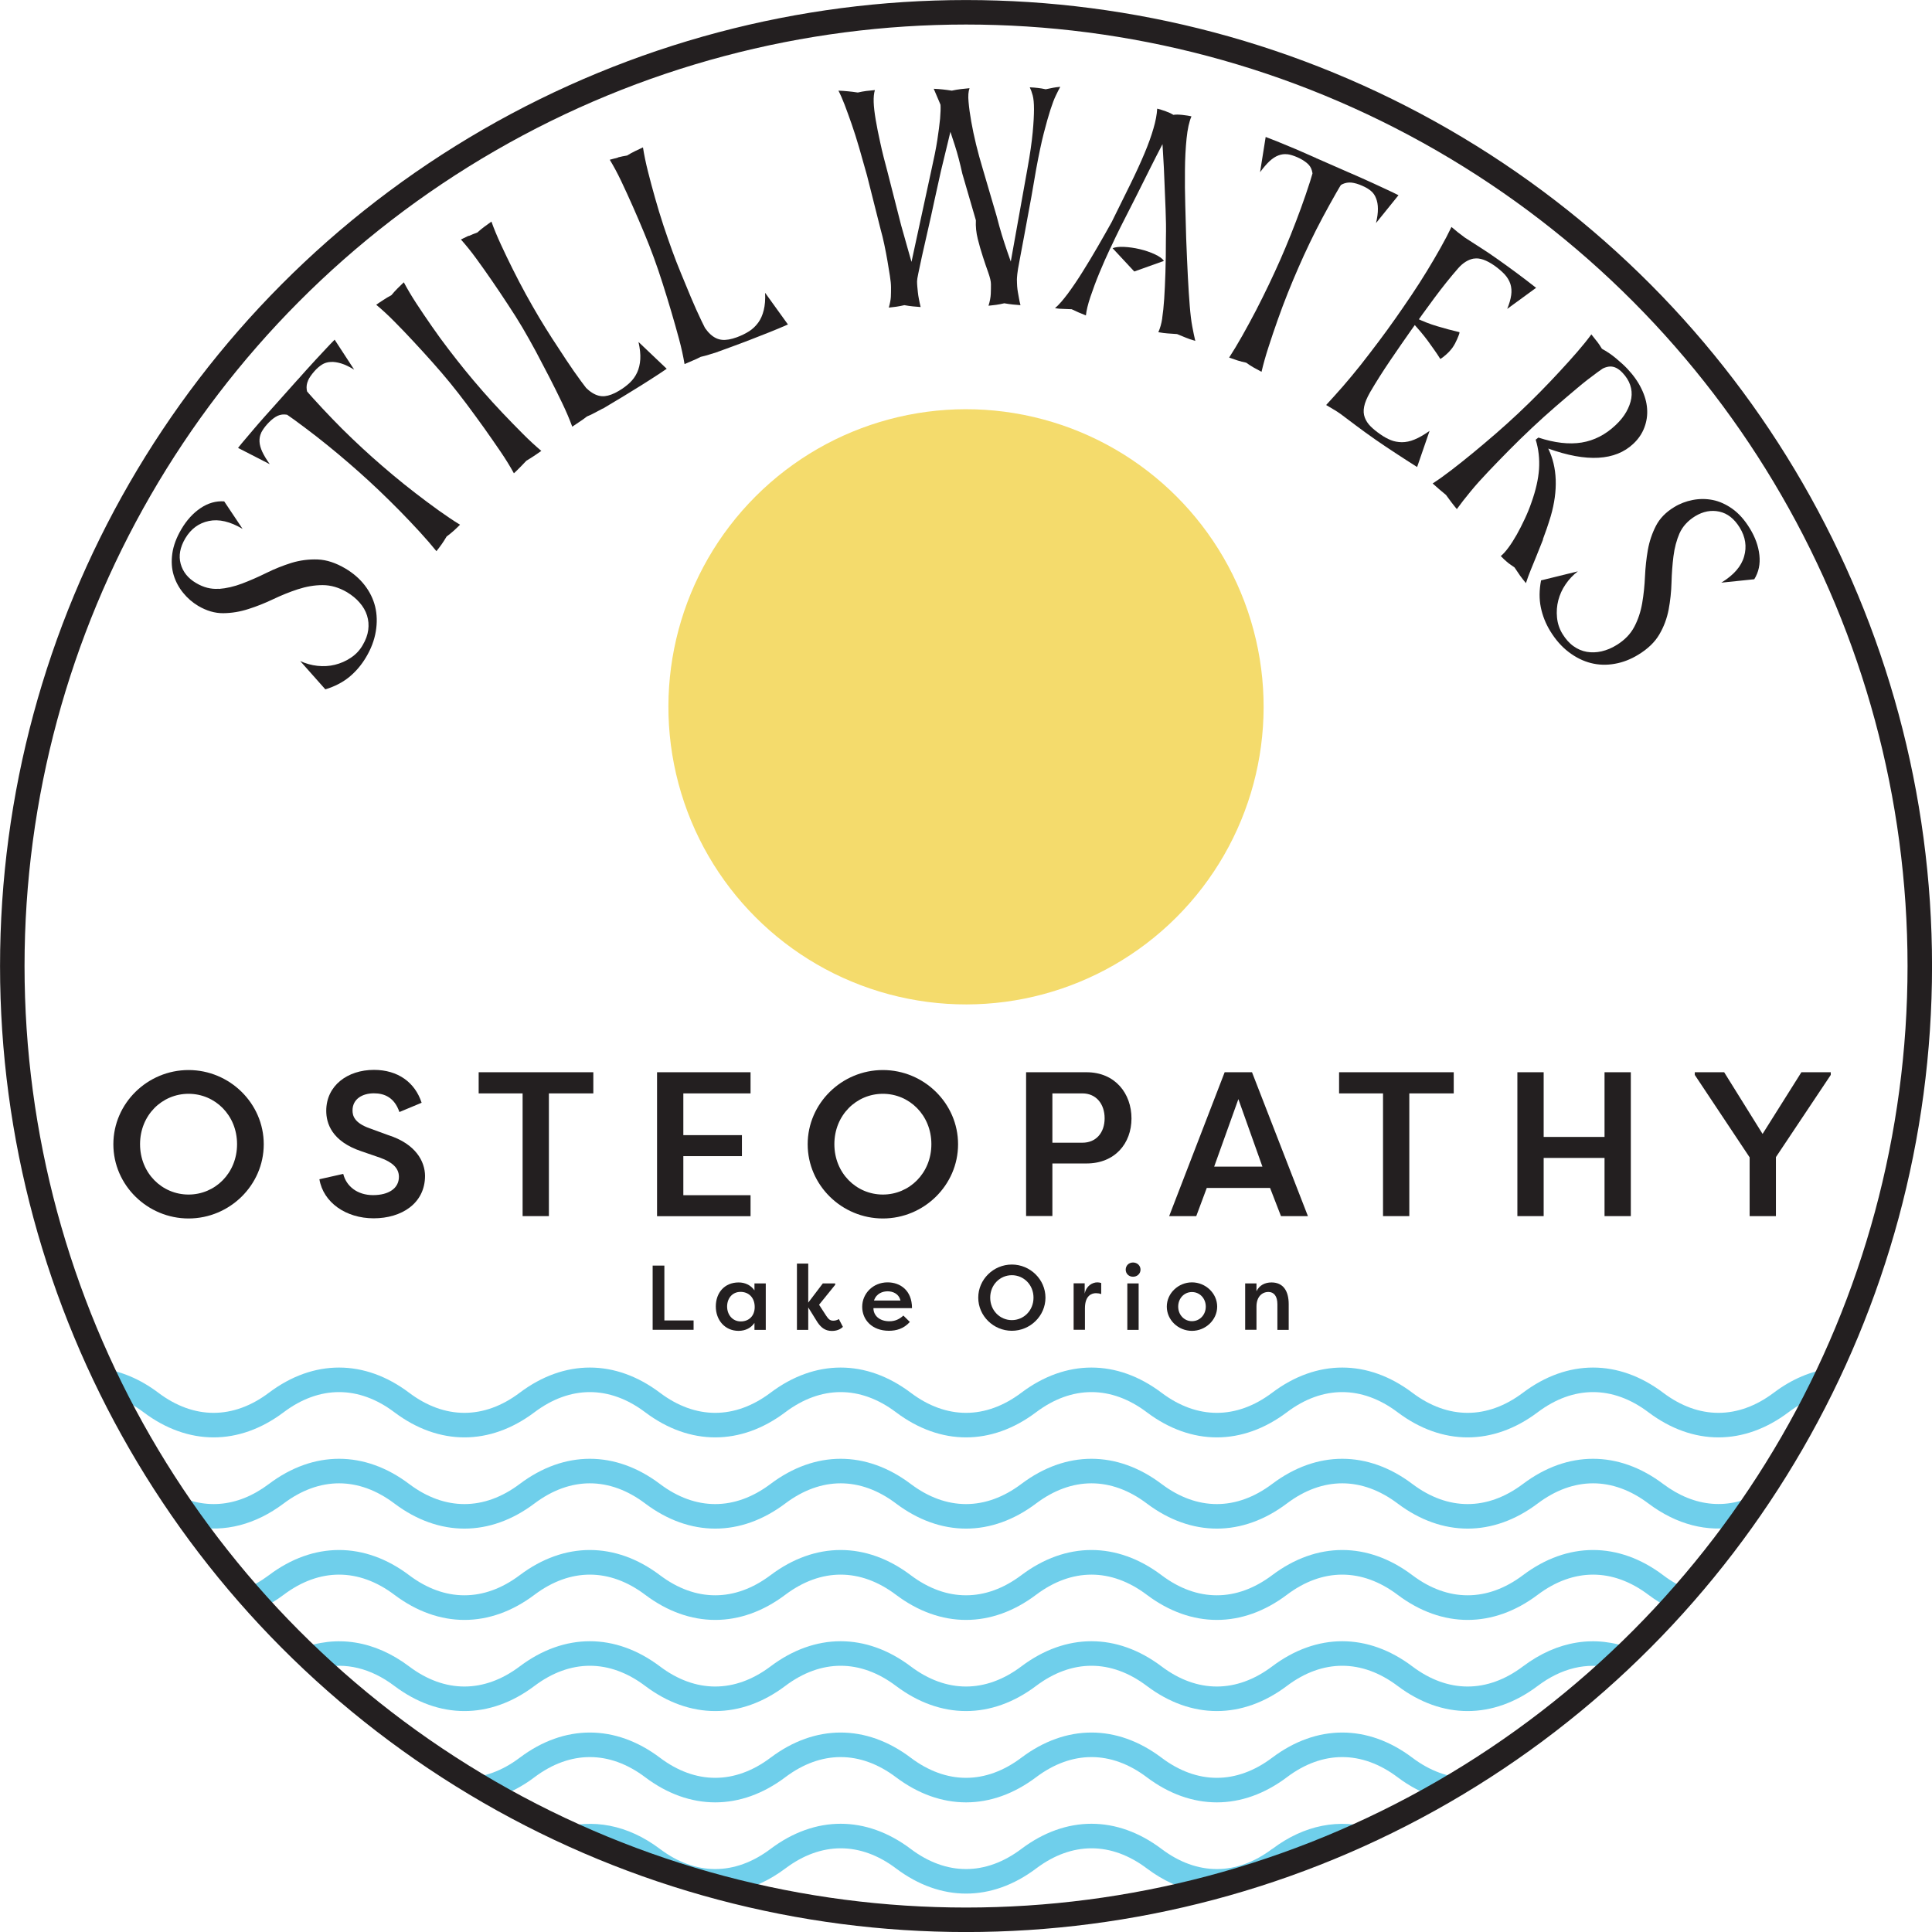 <?xml version="1.0" encoding="UTF-8"?><svg id="a" xmlns="http://www.w3.org/2000/svg" viewBox="0 0 237.41 237.41"><defs><style>.b{fill:none;stroke:#231f20;stroke-miterlimit:10;stroke-width:3.01px;}.c{fill:#f4db6c;}.d{fill:#231f20;}.e{fill:#6fcfeb;}</style></defs><g><path class="e" d="M14.11,171.63c1.2,.41,2.38,1.04,3.53,1.91,5.47,4.12,11.75,4.12,17.22,0,4.39-3.3,9.22-3.3,13.6,0,5.47,4.12,11.75,4.12,17.22,0,4.39-3.3,9.22-3.3,13.6,0,5.47,4.12,11.75,4.12,17.22,0,4.39-3.3,9.22-3.3,13.6,0,5.47,4.12,11.75,4.12,17.22,0,4.39-3.3,9.22-3.3,13.6,0,5.47,4.12,11.75,4.12,17.22,0,4.38-3.3,9.21-3.3,13.6,0,5.47,4.12,11.75,4.12,17.22,0,4.39-3.3,9.22-3.3,13.6,0,5.47,4.12,11.75,4.12,17.22,0,1.15-.87,2.33-1.5,3.53-1.91,.58-1.14,1.14-2.3,1.68-3.47-2.4,.3-4.78,1.29-7.02,2.98-4.39,3.3-9.22,3.3-13.6,0-5.47-4.12-11.75-4.12-17.22,0-4.39,3.3-9.22,3.3-13.6,0-5.47-4.12-11.75-4.12-17.22,0-4.39,3.3-9.22,3.3-13.6,0-5.47-4.12-11.75-4.12-17.22,0-4.39,3.3-9.22,3.3-13.6,0-5.47-4.12-11.75-4.12-17.22,0-4.39,3.3-9.22,3.3-13.6,0-5.47-4.12-11.75-4.12-17.22,0-4.39,3.3-9.22,3.3-13.6,0-5.47-4.12-11.75-4.12-17.22,0-4.39,3.3-9.22,3.3-13.6,0-2.24-1.69-4.62-2.67-7.02-2.98,.54,1.17,1.1,2.32,1.68,3.47Z"/><path class="e" d="M204.37,182.35c-5.47-4.12-11.75-4.12-17.22,0-4.39,3.3-9.22,3.3-13.6,0-5.47-4.12-11.75-4.12-17.22,0-4.39,3.3-9.22,3.3-13.6,0-5.47-4.12-11.75-4.12-17.22,0-4.39,3.3-9.22,3.3-13.6,0-5.47-4.12-11.75-4.12-17.22,0-4.39,3.3-9.22,3.3-13.6,0-5.47-4.12-11.75-4.12-17.22,0-4.39,3.3-9.22,3.3-13.6,0-5.47-4.12-11.75-4.12-17.22,0-3.9,2.94-8.16,3.26-12.14,.96,.96,1.46,1.96,2.89,2.99,4.3,3.7,.7,7.49-.25,10.96-2.86,4.39-3.3,9.22-3.3,13.6,0,5.47,4.12,11.75,4.12,17.22,0,4.39-3.3,9.22-3.3,13.6,0,5.47,4.12,11.75,4.12,17.22,0,4.39-3.3,9.22-3.3,13.6,0,5.47,4.12,11.75,4.12,17.22,0,4.39-3.3,9.22-3.3,13.6,0,5.47,4.12,11.75,4.12,17.22,0,4.38-3.3,9.21-3.3,13.6,0,5.47,4.12,11.75,4.12,17.22,0,4.39-3.3,9.22-3.3,13.6,0,3.47,2.61,7.25,3.56,10.96,2.86,1.03-1.41,2.02-2.84,2.99-4.3-3.98,2.29-8.23,1.97-12.14-.96Z"/><path class="e" d="M187.15,193.56c-4.39,3.3-9.22,3.3-13.6,0-5.47-4.12-11.75-4.12-17.22,0-4.39,3.3-9.22,3.3-13.6,0-5.47-4.12-11.75-4.12-17.22,0-4.39,3.3-9.22,3.3-13.6,0-5.47-4.12-11.75-4.12-17.22,0-4.39,3.3-9.22,3.3-13.6,0-5.47-4.12-11.75-4.12-17.22,0-4.39,3.3-9.22,3.3-13.6,0-5.47-4.12-11.75-4.12-17.22,0-1,.75-2.02,1.33-3.06,1.74,.69,.8,1.39,1.58,2.1,2.36,.94-.46,1.87-1.01,2.77-1.69,4.39-3.3,9.22-3.3,13.6,0,5.47,4.12,11.75,4.12,17.22,0,4.39-3.3,9.22-3.3,13.6,0,5.47,4.12,11.75,4.12,17.22,0,4.39-3.3,9.22-3.3,13.6,0,5.47,4.12,11.75,4.12,17.22,0,4.39-3.3,9.22-3.3,13.6,0,5.47,4.12,11.75,4.12,17.22,0,4.38-3.3,9.21-3.3,13.6,0,5.47,4.12,11.75,4.12,17.22,0,4.39-3.3,9.22-3.3,13.6,0,.9,.68,1.83,1.24,2.77,1.69,.71-.78,1.41-1.56,2.1-2.36-1.04-.41-2.06-.98-3.06-1.74-5.47-4.12-11.75-4.12-17.22,0Z"/><path class="e" d="M187.15,204.77c-4.39,3.3-9.22,3.3-13.6,0-5.47-4.12-11.75-4.12-17.22,0-4.39,3.3-9.22,3.3-13.6,0-5.47-4.12-11.75-4.12-17.22,0-4.39,3.3-9.22,3.3-13.6,0-5.47-4.12-11.75-4.12-17.22,0-4.39,3.3-9.22,3.3-13.6,0-5.47-4.12-11.75-4.12-17.22,0-4.39,3.3-9.22,3.3-13.6,0-4.23-3.18-8.93-3.9-13.38-2.16,.82,.8,1.65,1.59,2.49,2.36,3.05-.73,6.16,0,9.08,2.2,5.47,4.12,11.75,4.12,17.22,0,4.39-3.3,9.22-3.3,13.6,0,5.47,4.12,11.75,4.12,17.22,0,4.39-3.3,9.22-3.3,13.6,0,5.47,4.12,11.75,4.12,17.22,0,4.39-3.3,9.22-3.3,13.6,0,5.47,4.12,11.75,4.12,17.22,0,4.38-3.3,9.21-3.3,13.6,0,5.47,4.12,11.75,4.12,17.22,0,2.92-2.2,6.03-2.92,9.08-2.2,.84-.78,1.67-1.56,2.49-2.36-4.45-1.74-9.15-1.02-13.38,2.16Z"/><path class="e" d="M173.55,215.99c-5.47-4.12-11.75-4.12-17.22,0-4.39,3.3-9.22,3.3-13.6,0-5.47-4.12-11.75-4.12-17.22,0-4.39,3.3-9.22,3.3-13.6,0-5.47-4.12-11.75-4.12-17.22,0-4.39,3.3-9.22,3.3-13.6,0-5.47-4.12-11.75-4.12-17.22,0-2.16,1.63-4.44,2.45-6.71,2.47,1.31,.81,2.63,1.59,3.97,2.35,1.55-.51,3.08-1.31,4.55-2.42,4.39-3.3,9.22-3.3,13.6,0,5.47,4.12,11.75,4.12,17.22,0,4.39-3.3,9.21-3.3,13.6,0,5.47,4.12,11.75,4.12,17.22,0,4.39-3.3,9.22-3.3,13.6,0,5.47,4.12,11.75,4.12,17.22,0,4.38-3.3,9.21-3.3,13.6,0,1.47,1.11,3,1.91,4.55,2.42,1.34-.76,2.66-1.54,3.97-2.35-2.27-.02-4.55-.84-6.71-2.47Z"/><path class="e" d="M156.33,227.2c-4.39,3.3-9.22,3.3-13.6,0-5.47-4.12-11.75-4.12-17.22,0-4.39,3.3-9.22,3.3-13.6,0-5.47-4.12-11.75-4.12-17.22,0-4.39,3.3-9.22,3.3-13.6,0-3.93-2.96-8.27-3.78-12.43-2.49,2.03,.96,4.1,1.87,6.2,2.71,.88,.22,1.76,.56,2.63,1.02,4.17,1.57,8.46,2.91,12.85,4,2.11-.41,4.19-1.36,6.17-2.84,4.39-3.3,9.22-3.3,13.6,0,5.47,4.12,11.75,4.12,17.22,0,4.39-3.3,9.22-3.3,13.6,0,1.98,1.49,4.06,2.43,6.17,2.84,4.39-1.09,8.67-2.43,12.85-4,.87-.46,1.74-.8,2.63-1.02,2.1-.85,4.16-1.75,6.2-2.71-4.16-1.29-8.51-.47-12.43,2.49Z"/></g><g><path class="d" d="M26.89,72.37c.93-.07,1.88-.29,2.86-.66,.97-.37,1.96-.8,2.97-1.3,1.01-.5,2.04-.91,3.09-1.24,1.05-.32,2.13-.46,3.23-.42,1.1,.04,2.24,.42,3.42,1.12,.94,.56,1.73,1.24,2.35,2.04,.62,.8,1.05,1.67,1.29,2.63,.23,.95,.26,1.97,.08,3.05-.18,1.08-.58,2.14-1.21,3.19-.56,.94-1.24,1.74-2.05,2.41-.81,.66-1.79,1.17-2.94,1.52l-3.09-3.48c.67,.31,1.38,.51,2.12,.59,.74,.08,1.45,.04,2.14-.13,.69-.17,1.34-.45,1.94-.85,.61-.4,1.1-.91,1.47-1.55,.38-.64,.61-1.26,.69-1.88,.08-.62,.03-1.21-.15-1.78-.18-.57-.48-1.09-.91-1.58-.42-.49-.94-.91-1.55-1.28-.99-.58-1.99-.87-3-.87-1.01,0-2.02,.18-3.04,.51-1.01,.33-2.02,.74-3.03,1.22-1.01,.48-2.03,.89-3.05,1.21-1.02,.33-2.05,.5-3.08,.51-1.03,.01-2.06-.29-3.09-.9-.7-.42-1.32-.95-1.85-1.61-.53-.65-.92-1.38-1.16-2.17-.24-.79-.3-1.67-.17-2.63,.13-.96,.5-1.97,1.12-3.02,.65-1.1,1.43-1.96,2.35-2.58,.92-.62,1.89-.9,2.91-.83l2.26,3.38c-1.53-.91-2.92-1.23-4.15-.97-1.24,.26-2.2,.97-2.89,2.13-.65,1.1-.84,2.14-.57,3.13,.27,.99,.9,1.78,1.89,2.36,.92,.55,1.85,.78,2.78,.71Z"/><path class="d" d="M32.1,53.18c-.16,.33-.23,.7-.21,1.09,.02,.4,.14,.81,.34,1.25,.21,.44,.51,.95,.92,1.52l-3.9-2c.3-.38,.62-.77,.96-1.16,.34-.4,.69-.81,1.05-1.24,.36-.43,.75-.86,1.14-1.31,.4-.45,.82-.92,1.26-1.41l2.33,.03,2.14,1.91-.43,.48c-.57-.47-1.08-.82-1.52-1.05-.45-.23-.86-.35-1.24-.36-.38-.01-.74,.09-1.09,.31-.35,.22-.69,.52-1.03,.9-.32,.36-.56,.71-.73,1.04Zm4.48-6.51c.55,.73,1.19,1.5,1.93,2.31,.74,.82,1.51,1.64,2.32,2.48,.8,.84,1.63,1.66,2.48,2.47,.85,.81,1.65,1.55,2.41,2.23,.8,.71,1.65,1.45,2.56,2.21,.91,.76,1.84,1.51,2.79,2.24,.95,.73,1.89,1.44,2.83,2.11s1.81,1.26,2.63,1.76c-.29,.29-.56,.55-.82,.78-.26,.23-.53,.45-.83,.67-.2,.34-.39,.64-.58,.91-.19,.27-.41,.57-.67,.89-.6-.74-1.29-1.54-2.07-2.39-.78-.85-1.59-1.7-2.43-2.56-.84-.85-1.69-1.69-2.55-2.51-.86-.82-1.69-1.58-2.49-2.29-.76-.68-1.59-1.39-2.49-2.15-.9-.75-1.81-1.49-2.72-2.2-.92-.71-1.82-1.39-2.71-2.04s-1.72-1.21-2.49-1.69l2.9-3.25Zm1.28,.09c-.16,.35-.22,.72-.17,1.11,.05,.39,.21,.79,.49,1.2,.28,.42,.68,.88,1.22,1.39l-.46,.51-2.14-1.91-.22-2.4c.27-.3,.6-.67,.98-1.1,.38-.43,.79-.87,1.21-1.33,.42-.46,.84-.9,1.25-1.34,.41-.44,.77-.82,1.1-1.15l2.4,3.68c-.6-.36-1.13-.62-1.6-.76-.47-.14-.9-.21-1.3-.18-.4,.02-.75,.13-1.05,.32-.3,.19-.61,.45-.92,.8-.37,.42-.64,.8-.8,1.16Z"/><path class="d" d="M47.12,36.85c.31-.2,.64-.4,.98-.58,.23-.28,.48-.56,.75-.83,.27-.27,.53-.52,.77-.75,.43,.8,.94,1.67,1.54,2.59,.6,.92,1.24,1.86,1.9,2.81,.66,.96,1.35,1.9,2.06,2.83,.71,.93,1.39,1.79,2.03,2.58,.66,.81,1.38,1.67,2.17,2.57,.79,.9,1.59,1.79,2.42,2.66,.83,.87,1.65,1.72,2.46,2.53,.81,.82,1.59,1.53,2.32,2.15-.31,.22-.62,.43-.92,.63-.3,.2-.61,.39-.91,.57-.26,.28-.52,.54-.76,.79s-.5,.5-.78,.76c-.46-.84-1.01-1.74-1.66-2.69s-1.32-1.92-2.01-2.89c-.7-.98-1.41-1.94-2.12-2.9-.72-.96-1.41-1.84-2.07-2.65-.64-.79-1.36-1.62-2.14-2.5-.78-.88-1.57-1.74-2.36-2.59-.79-.85-1.57-1.67-2.35-2.45-.77-.78-1.51-1.46-2.21-2.04,.27-.19,.56-.39,.88-.59Z"/><path class="d" d="M57.6,29c.34-.16,.69-.3,1.06-.43,.27-.25,.56-.49,.86-.71,.31-.23,.6-.44,.87-.63,.3,.86,.69,1.79,1.15,2.79,.46,1,.95,2.02,1.47,3.06,.52,1.04,1.06,2.08,1.62,3.1,.57,1.03,1.11,1.98,1.63,2.85,.48,.81,1.01,1.65,1.57,2.53,.57,.88,1.15,1.77,1.75,2.67,.6,.9,1.21,1.79,1.84,2.64,.63,.86,1.25,1.65,1.86,2.38,.16,.17,.3,.34,.41,.49,.11,.16,.24,.31,.38,.46-.34,.17-.67,.35-.98,.52-.31,.17-.64,.33-.97,.46-.3,.24-.6,.45-.89,.64s-.59,.39-.91,.61c-.33-.9-.74-1.87-1.24-2.91-.5-1.04-1.02-2.09-1.57-3.16-.55-1.07-1.1-2.12-1.66-3.17-.56-1.04-1.12-2.03-1.66-2.95-.52-.88-1.1-1.8-1.75-2.78-.64-.98-1.29-1.95-1.95-2.91-.66-.96-1.31-1.88-1.96-2.77-.65-.89-1.28-1.67-1.89-2.35,.3-.15,.61-.3,.95-.46Zm24.32,16.32c-.65,.45-1.34,.9-2.08,1.37-.73,.47-1.45,.92-2.16,1.35-.7,.44-1.37,.84-1.99,1.21-.62,.37-1.17,.69-1.62,.97l-1.18-.86-1.97-1.45-2.18-3.59,.56-.33c.72,1.11,1.35,2.03,1.9,2.74,.54,.71,1.07,1.23,1.59,1.55,.51,.32,1.02,.45,1.53,.4,.5-.05,1.07-.26,1.71-.64,.53-.31,.98-.65,1.36-1.01,.38-.36,.68-.77,.9-1.25,.22-.47,.35-1.02,.39-1.63,.04-.61-.04-1.32-.22-2.13l3.48,3.31Z"/><path class="d" d="M75.94,19.34c.36-.09,.73-.17,1.12-.23,.31-.19,.64-.38,.98-.54,.35-.17,.67-.32,.97-.46,.14,.9,.34,1.88,.61,2.95,.27,1.07,.56,2.16,.88,3.28,.31,1.12,.66,2.24,1.02,3.35,.37,1.11,.73,2.15,1.08,3.11,.32,.89,.68,1.81,1.08,2.78,.4,.97,.8,1.95,1.22,2.95,.42,1,.86,1.98,1.32,2.94,.46,.96,.92,1.85,1.39,2.69,.13,.2,.23,.38,.31,.56,.08,.18,.18,.35,.29,.52-.37,.11-.72,.22-1.06,.33-.34,.11-.69,.2-1.04,.28-.34,.18-.67,.33-.99,.46s-.65,.27-1,.43c-.16-.95-.38-1.98-.68-3.09-.3-1.11-.62-2.24-.96-3.39s-.69-2.29-1.05-3.42c-.36-1.13-.72-2.2-1.09-3.2-.35-.96-.75-1.98-1.2-3.06-.45-1.08-.91-2.16-1.38-3.22-.47-1.06-.94-2.09-1.41-3.08-.47-.99-.95-1.88-1.42-2.65,.32-.09,.66-.18,1.02-.27Zm20.89,20.53c-.72,.32-1.49,.64-2.29,.96-.8,.32-1.59,.63-2.37,.93-.77,.3-1.5,.57-2.18,.82s-1.27,.47-1.78,.65l-1-1.06-1.67-1.79-1.48-3.93,.61-.22c.5,1.23,.96,2.24,1.36,3.04,.4,.8,.83,1.41,1.27,1.81,.45,.41,.92,.63,1.43,.68,.51,.05,1.1-.06,1.8-.31,.57-.21,1.08-.46,1.52-.74,.44-.28,.81-.64,1.12-1.06,.31-.42,.53-.93,.68-1.53,.15-.6,.21-1.31,.17-2.14l2.81,3.9Z"/><path class="d" d="M111.78,33.23l2.66-12.28c.33-1.46,.58-2.7,.74-3.74,.16-1.03,.27-1.91,.34-2.62,.06-.71,.08-1.3,.05-1.76s-.1-.84-.21-1.14l1.56-.52c.28,.22,.44,.61,.46,1.16,.02,.55-.05,1.24-.21,2.09s-.38,1.82-.66,2.94c-.27,1.11-.57,2.32-.88,3.63l-.78,3.53c-.31,1.46-.6,2.77-.87,3.93-.27,1.16-.5,2.18-.69,3.05-.19,.87-.34,1.56-.44,2.07-.11,.51-.16,.84-.16,1,0,.2,.01,.41,.03,.63,.02,.22,.04,.46,.07,.72,.03,.27,.07,.55,.13,.84,.06,.29,.12,.62,.21,.97-.33-.02-.65-.05-.96-.08-.31-.03-.65-.08-1.04-.15-.36,.08-.69,.15-.99,.19s-.61,.08-.92,.11c.14-.51,.23-.95,.25-1.32,.02-.37,.02-.76,.02-1.17,0-.38-.05-.86-.14-1.43s-.19-1.18-.3-1.83c-.11-.65-.24-1.31-.38-1.98-.14-.67-.29-1.29-.45-1.85l-1.68-6.66c-.33-1.19-.65-2.32-.96-3.39-.31-1.06-.62-2.04-.93-2.93-.31-.89-.6-1.68-.86-2.37-.27-.7-.52-1.27-.76-1.73,.43,.02,.82,.04,1.17,.08,.34,.03,.75,.08,1.21,.15,.36-.08,.7-.15,1.03-.19s.69-.08,1.07-.11c-.12,.38-.17,.88-.15,1.49,.02,.61,.11,1.34,.25,2.17s.33,1.79,.57,2.86c.23,1.07,.53,2.25,.88,3.54l1.68,6.58c.05,.18,.16,.53,.3,1.06,.15,.53,.32,1.14,.51,1.81,.19,.67,.39,1.36,.59,2.07,.2,.71,.39,1.34,.55,1.9l-.9-1.32Zm12.27-.21l2.2-12.27c.33-1.81,.54-3.31,.65-4.48,.11-1.17,.16-2.12,.16-2.85,0-.73-.05-1.29-.16-1.7-.11-.41-.23-.73-.36-.99,.38,.02,.71,.04,1,.08,.28,.03,.6,.08,.96,.16,.41-.08,.72-.15,.93-.19s.5-.08,.86-.11c-.17,.31-.36,.67-.55,1.08-.2,.41-.42,.99-.66,1.73s-.51,1.7-.81,2.86c-.3,1.16-.61,2.64-.94,4.43l-.59,3.41c-.37,2.02-.68,3.66-.91,4.93-.23,1.27-.42,2.26-.56,2.99s-.23,1.25-.26,1.57c-.03,.32-.05,.54-.05,.67,0,.31,.02,.59,.03,.84,.02,.25,.05,.5,.09,.72,.04,.23,.08,.47,.13,.72,.04,.25,.1,.55,.19,.88-.33-.02-.64-.05-.94-.08-.29-.03-.65-.08-1.05-.15-.36,.08-.69,.15-.99,.19-.31,.04-.62,.08-.95,.11,.17-.54,.26-1.02,.28-1.46,.02-.43,.02-.83,.02-1.19,0-.36-.12-.83-.33-1.43-.21-.59-.44-1.24-.66-1.94-.23-.7-.44-1.43-.63-2.19s-.27-1.52-.23-2.29l-1.67-5.74c-.28-1.27-.58-2.43-.92-3.48-.34-1.05-.66-2.02-.97-2.91-.31-.89-.61-1.66-.9-2.34-.29-.67-.53-1.23-.72-1.69,.38,.02,.75,.04,1.09,.08s.72,.08,1.13,.15c.38-.08,.75-.15,1.11-.19,.36-.04,.71-.08,1.07-.11-.15,.41-.19,.97-.12,1.68,.06,.71,.17,1.52,.33,2.42s.36,1.85,.6,2.84c.25,.99,.5,1.94,.78,2.85l1.74,5.93c.22,.86,.44,1.64,.65,2.34,.22,.7,.43,1.35,.64,1.96s.42,1.2,.62,1.77c.2,.57,.39,1.13,.58,1.69l-.9-1.32Z"/><path class="d" d="M136.44,30.49c-.47,1-.92,2.02-1.35,3.06-.43,1.04-.79,2.02-1.1,2.94-.31,.92-.49,1.68-.55,2.27-.31-.13-.6-.25-.88-.36-.27-.12-.56-.25-.87-.4-.31-.02-.64-.03-.99-.04-.35,0-.71-.03-1.06-.09,.46-.39,.98-.99,1.58-1.79,.59-.8,1.21-1.71,1.83-2.71,.63-1,1.25-2.04,1.87-3.11,.62-1.07,1.18-2.06,1.68-2.96,.85-1.71,1.61-3.26,2.29-4.64,.68-1.38,1.26-2.65,1.74-3.79,.48-1.14,.85-2.17,1.11-3.08,.27-.91,.42-1.72,.46-2.44,.15,.04,.31,.08,.5,.14,.18,.06,.37,.12,.56,.19,.19,.07,.37,.15,.54,.22,.16,.08,.3,.16,.42,.23l-.19,1.29c-.39,.77-.81,1.6-1.27,2.47-.46,.87-.94,1.83-1.46,2.86-.52,1.03-1.07,2.14-1.66,3.32-.59,1.18-1.25,2.47-1.97,3.88-.35,.7-.76,1.56-1.23,2.56Zm2.94,2.87l-2.66-2.86c.32-.13,.79-.19,1.41-.16,.62,.03,1.27,.12,1.94,.28,.64,.15,1.25,.36,1.82,.62,.57,.26,.95,.54,1.14,.82l-3.64,1.3Zm3.43,5.77c.1-.67,.19-1.47,.25-2.4,.06-.93,.11-2,.15-3.22,.04-1.22,.06-2.62,.06-4.19,.03-1.22,.01-2.42-.04-3.6-.05-1.18-.1-2.32-.14-3.43-.04-1.11-.09-2.19-.16-3.24-.07-1.05-.12-2.05-.16-3l1.44-1.94c.13-.02,.29-.03,.48-.03,.18,0,.38,.02,.6,.04,.22,.03,.42,.05,.61,.08,.19,.03,.36,.06,.51,.1-.28,.64-.48,1.55-.6,2.72-.12,1.18-.19,2.47-.2,3.88-.02,1.41,0,2.85,.04,4.33s.08,2.82,.11,4.03c.07,1.82,.14,3.42,.21,4.78,.07,1.37,.15,2.55,.23,3.55s.18,1.84,.31,2.53c.13,.68,.25,1.28,.37,1.77-.47-.14-.85-.26-1.15-.39-.3-.12-.66-.27-1.09-.45-.46-.03-.85-.06-1.16-.08-.31-.02-.69-.07-1.14-.15,.21-.47,.38-1.04,.48-1.71Z"/><path class="d" d="M165.77,21.2c-.52,.75-1.06,1.6-1.6,2.55-.55,.96-1.09,1.95-1.64,2.97-.55,1.03-1.08,2.07-1.58,3.12-.51,1.06-.96,2.05-1.37,2.99-.43,.98-.87,2.02-1.31,3.12-.44,1.1-.86,2.22-1.26,3.35-.4,1.13-.78,2.25-1.13,3.34-.36,1.1-.64,2.11-.86,3.05-.36-.19-.69-.37-.99-.54-.3-.17-.6-.37-.89-.58-.38-.08-.73-.17-1.05-.27s-.67-.22-1.05-.36c.52-.8,1.06-1.7,1.63-2.71,.57-1,1.12-2.04,1.68-3.1,.55-1.07,1.08-2.13,1.59-3.2,.51-1.07,.98-2.09,1.41-3.07,.41-.93,.83-1.94,1.27-3.03,.44-1.09,.85-2.18,1.25-3.27,.4-1.09,.76-2.16,1.1-3.21,.33-1.05,.61-2.01,.83-2.89l3.99,1.75Zm-7.57-2.24c-.37-.05-.74,0-1.11,.14-.37,.14-.73,.38-1.09,.71-.35,.33-.74,.78-1.16,1.35l.69-4.33c.45,.17,.92,.36,1.41,.55,.48,.2,.98,.4,1.5,.62,.52,.21,1.05,.44,1.6,.68,.55,.24,1.12,.49,1.73,.76l.69,2.22-1.15,2.62-.59-.26c.27-.69,.45-1.28,.53-1.77,.08-.49,.07-.92-.04-1.29-.1-.37-.31-.68-.63-.94-.32-.26-.71-.5-1.17-.7-.44-.19-.85-.32-1.22-.37Zm7.88,3.48c-.38-.04-.75,.02-1.1,.18-.35,.17-.68,.44-.99,.84-.31,.39-.63,.92-.95,1.59l-.63-.28,1.15-2.62,2.21-.95c.37,.16,.82,.36,1.35,.59,.52,.23,1.07,.48,1.64,.74s1.12,.52,1.66,.77c.54,.25,1.02,.48,1.43,.69l-2.76,3.42c.16-.68,.24-1.27,.23-1.76,0-.49-.08-.92-.23-1.29-.14-.37-.35-.67-.63-.9-.27-.23-.62-.44-1.04-.62-.51-.23-.96-.36-1.35-.4Z"/><path class="d" d="M181.12,31.77c-.69,.12-1.34,.52-1.93,1.19-.96,1.1-1.93,2.31-2.91,3.63-.98,1.32-1.93,2.64-2.85,3.95-.81,1.15-1.67,2.39-2.58,3.73-.91,1.34-1.74,2.65-2.49,3.93-.39,.69-.64,1.28-.73,1.77-.1,.49-.07,.94,.08,1.34s.39,.76,.71,1.08c.32,.32,.72,.65,1.2,.98,.44,.31,.86,.54,1.28,.71,.41,.17,.87,.25,1.36,.26,.49,0,1.02-.1,1.56-.33,.55-.22,1.16-.58,1.85-1.06l-1.53,4.44c-.95-.6-1.85-1.18-2.7-1.74s-1.65-1.09-2.38-1.6c-.9-.63-1.72-1.22-2.46-1.78-.75-.56-1.36-1.02-1.85-1.39-.29-.21-.59-.4-.9-.58-.31-.18-.6-.36-.89-.53,.65-.7,1.33-1.46,2.06-2.29,.72-.83,1.45-1.71,2.19-2.64,.73-.93,1.46-1.88,2.19-2.85,.73-.97,1.42-1.92,2.08-2.86,.66-.94,1.32-1.9,1.98-2.88s1.29-1.97,1.89-2.95,1.15-1.92,1.66-2.83c.51-.9,.96-1.76,1.35-2.58,.24,.2,.5,.41,.78,.65,.29,.23,.58,.45,.87,.66,.49,.32,1.11,.71,1.85,1.19,.74,.47,1.5,.98,2.27,1.53,.62,.44,1.35,.96,2.17,1.57,.82,.61,1.64,1.23,2.46,1.88l-3.55,2.59c.26-.63,.42-1.19,.49-1.69,.07-.5,.03-.96-.1-1.38-.14-.42-.38-.82-.71-1.18-.34-.36-.75-.71-1.22-1.05-1-.7-1.85-1-2.54-.88Zm-7.09,7.32c.84,.4,1.7,.74,2.59,1,.89,.27,1.8,.51,2.73,.73,0,.09-.03,.21-.09,.36s-.12,.31-.2,.49c-.08,.18-.17,.36-.26,.54-.1,.18-.2,.35-.3,.49-.21,.29-.46,.57-.76,.84-.3,.27-.55,.46-.75,.57-.25-.4-.5-.78-.76-1.14-.26-.37-.52-.74-.8-1.12-.28-.38-.58-.75-.89-1.12s-.63-.71-.92-1.05l.42-.59Z"/><path class="d" d="M196.24,41.95c.22,.29,.42,.59,.59,.88,.35,.26,.67,.52,.95,.76,.28,.24,.53,.46,.74,.65-.66,.41-1.39,.91-2.2,1.49-.8,.58-1.63,1.22-2.48,1.94-.85,.71-1.75,1.48-2.71,2.31s-1.91,1.69-2.88,2.6c-.98,.92-1.92,1.84-2.82,2.75s-1.74,1.78-2.54,2.62c-.8,.84-1.53,1.65-2.17,2.43-.65,.78-1.21,1.51-1.7,2.18-.26-.31-.49-.61-.69-.87-.2-.27-.41-.56-.64-.87-.32-.26-.6-.5-.86-.72-.25-.22-.51-.44-.78-.69,.74-.48,1.52-1.04,2.35-1.68,.83-.64,1.7-1.33,2.61-2.08s1.83-1.53,2.78-2.35c.94-.82,1.87-1.65,2.78-2.51,.93-.87,1.82-1.75,2.68-2.62,.86-.88,1.67-1.72,2.43-2.55,.76-.82,1.48-1.62,2.14-2.38,.66-.76,1.24-1.48,1.73-2.15,.23,.28,.45,.56,.68,.86Zm-6.62,24.33c-.3,.77-.58,1.47-.84,2.1-.25,.62-.48,1.19-.69,1.69-.21,.51-.4,1.04-.58,1.59-.26-.31-.5-.63-.73-.94-.22-.31-.45-.65-.67-.99-.21-.15-.39-.28-.54-.38-.15-.1-.29-.21-.41-.32-.12-.11-.24-.22-.36-.32-.11-.1-.24-.23-.38-.38,.3-.24,.61-.59,.95-1.05s.67-.98,1.01-1.58c.33-.59,.66-1.23,.98-1.92,.32-.68,.6-1.36,.83-2.04,.53-1.48,.84-2.84,.93-4.09,.08-1.25-.05-2.46-.41-3.62l.33-.26c2.01,.66,3.79,.86,5.32,.61,1.53-.25,2.92-.96,4.16-2.13,.56-.52,1-1.07,1.32-1.63,.32-.57,.53-1.13,.62-1.68,.09-.56,.04-1.1-.14-1.63-.18-.53-.49-1.02-.93-1.49-.51-.54-1.02-.8-1.54-.78-.52,.02-1.09,.28-1.7,.78l.66-2.98c.64,.34,1.24,.75,1.8,1.22,.56,.47,1.02,.89,1.37,1.26,.75,.8,1.33,1.62,1.73,2.46,.41,.84,.64,1.66,.69,2.44,.06,.79-.05,1.55-.33,2.3-.28,.75-.73,1.42-1.36,2.01-1.11,1.05-2.54,1.62-4.29,1.72-1.74,.1-3.8-.28-6.17-1.13,.56,1.15,.87,2.43,.92,3.83,.05,1.4-.15,2.89-.61,4.48-.34,1.12-.67,2.07-.97,2.85Z"/><path class="d" d="M206.39,65.52c-.37,.86-.62,1.8-.75,2.83-.13,1.03-.21,2.11-.24,3.24-.03,1.12-.15,2.23-.35,3.31-.21,1.08-.58,2.1-1.14,3.05-.55,.95-1.42,1.79-2.59,2.5-.93,.57-1.9,.95-2.9,1.12-1,.18-1.97,.15-2.92-.09-.95-.24-1.86-.69-2.73-1.35-.87-.66-1.62-1.52-2.26-2.56-.57-.93-.96-1.91-1.17-2.94-.21-1.02-.2-2.13,.03-3.31l4.52-1.11c-.59,.45-1.09,.98-1.51,1.6-.42,.61-.71,1.27-.89,1.95-.18,.69-.23,1.4-.16,2.12,.07,.72,.29,1.4,.68,2.03,.39,.63,.83,1.13,1.34,1.49,.5,.36,1.05,.6,1.64,.7,.59,.1,1.19,.08,1.82-.06,.63-.15,1.25-.4,1.85-.78,.98-.6,1.7-1.35,2.17-2.24s.79-1.87,.97-2.92,.29-2.13,.34-3.25,.17-2.21,.35-3.26c.19-1.06,.52-2.04,.99-2.96,.47-.92,1.22-1.69,2.24-2.31,.7-.43,1.46-.72,2.28-.88,.83-.16,1.65-.16,2.46,0,.81,.16,1.62,.52,2.41,1.08,.79,.56,1.51,1.36,2.15,2.41,.67,1.09,1.06,2.18,1.18,3.29,.12,1.1-.09,2.09-.63,2.96l-4.05,.42c1.52-.93,2.46-2,2.8-3.22,.35-1.21,.17-2.4-.54-3.55-.67-1.09-1.5-1.74-2.5-1.96-1-.22-1.99-.03-2.97,.56-.91,.56-1.55,1.27-1.93,2.12Z"/></g><g><path class="d" d="M23.17,131.49c5.05,0,9.24,4.09,9.24,9.12s-4.19,9.12-9.24,9.12-9.24-4.09-9.24-9.12,4.19-9.12,9.24-9.12Zm0,15.3c3.26,0,5.96-2.63,5.96-6.19s-2.7-6.19-5.96-6.19-5.96,2.63-5.96,6.19,2.7,6.19,5.96,6.19Z"/><path class="d" d="M42.18,144.26c.38,1.52,1.74,2.6,3.66,2.6s3.18-.83,3.18-2.25c0-1.04-.76-1.79-2.32-2.35l-2.27-.78c-3.71-1.24-4.34-3.49-4.34-4.98,0-3.11,2.63-5.03,5.86-5.03,2.95,0,5.05,1.54,5.86,4.04l-2.73,1.14c-.61-1.79-1.84-2.3-3.13-2.3-1.44,0-2.63,.71-2.63,2.1,0,.61,.18,1.52,2.1,2.2l2.27,.83c3.43,1.09,4.52,3.26,4.54,5,0,3.41-2.9,5.23-6.31,5.23s-6.19-1.94-6.67-4.8l2.93-.66Z"/><path class="d" d="M72.91,131.76v2.6h-5.46v15.08h-3.23v-15.08h-5.4v-2.6h14.09Z"/><path class="d" d="M80.74,149.44v-17.68h11.49v2.6h-8.26v5.13h7.2v2.58h-7.2v4.8h8.26v2.58h-11.49Z"/><path class="d" d="M108.49,131.49c5.05,0,9.24,4.09,9.24,9.12s-4.19,9.12-9.24,9.12-9.24-4.09-9.24-9.12,4.19-9.12,9.24-9.12Zm0,15.3c3.26,0,5.96-2.63,5.96-6.19s-2.7-6.19-5.96-6.19-5.96,2.63-5.96,6.19,2.7,6.19,5.96,6.19Z"/><path class="d" d="M126.09,149.44v-17.68h7.42c3.54,0,5.53,2.63,5.53,5.68s-2.02,5.53-5.53,5.53h-4.19v6.46h-3.23Zm6.92-9.02c1.69,0,2.73-1.24,2.73-3s-1.04-3.06-2.73-3.06h-3.69v6.06h3.69Z"/><path class="d" d="M143.67,149.44l6.82-17.68h3.36l6.87,17.68h-3.31l-1.34-3.46h-7.78l-1.29,3.46h-3.33Zm8.51-14.39l-2.98,8.31h5.93l-2.96-8.31Z"/><path class="d" d="M178.64,131.76v2.6h-5.46v15.08h-3.23v-15.08h-5.4v-2.6h14.09Z"/><path class="d" d="M197.17,149.44v-7.15h-7.48v7.15h-3.23v-17.68h3.23v7.95h7.48v-7.95h3.23v17.68h-3.23Z"/><path class="d" d="M221.36,131.76h3.61v.33l-6.74,10.1v7.25h-3.23v-7.22l-6.74-10.13v-.33h3.61l4.72,7.58,4.77-7.58Z"/></g><g><path class="d" d="M85.23,162.26v1.15h-5.03v-7.89h1.44v6.74h3.59Z"/><path class="d" d="M94.1,157.71v5.71h-1.39v-.86c-.41,.62-1.12,.98-1.95,.98-1.69,0-2.8-1.33-2.8-3s1.06-2.95,2.81-2.95c.77,0,1.48,.32,1.94,.97v-.85h1.39Zm-3.06,4.67c.95,0,1.7-.64,1.7-1.77s-.71-1.86-1.74-1.86-1.65,.82-1.65,1.8,.64,1.83,1.68,1.83Z"/><path class="d" d="M101.1,157.71h1.53v.17l-1.98,2.45,.86,1.33c.29,.43,.47,.63,.89,.63,.12,0,.45-.03,.68-.2l.5,.96c-.47,.46-1.08,.5-1.36,.5-.87,0-1.35-.47-1.75-1.04l-1.15-1.85v2.76h-1.39v-8.15h1.39v4.8l1.79-2.36Z"/><path class="d" d="M111.81,162.44c-.77,.86-1.7,1.09-2.58,1.09-2.05,0-3.28-1.33-3.28-2.95s1.32-3,3.12-3c1.54,0,3,.97,3,3.17h-4.74c0,.9,.73,1.61,1.96,1.61,.71,0,1.24-.26,1.72-.7l.79,.78Zm-4.41-2.63h3.25c-.21-.88-.99-1.13-1.58-1.13s-1.38,.25-1.67,1.13Z"/><path class="d" d="M124.34,155.39c2.25,0,4.13,1.83,4.13,4.07s-1.87,4.07-4.13,4.07-4.13-1.83-4.13-4.07,1.87-4.07,4.13-4.07Zm0,6.83c1.45,0,2.66-1.17,2.66-2.76s-1.21-2.76-2.66-2.76-2.66,1.17-2.66,2.76,1.21,2.76,2.66,2.76Z"/><path class="d" d="M133.29,158.97c.19-.97,.95-1.39,1.56-1.39,.19,0,.3,.03,.47,.08v1.36c-.21-.08-.47-.11-.65-.11-.51,0-1.35,.28-1.35,1.86v2.64h-1.39v-5.71h1.36v1.26Z"/><path class="d" d="M139.23,155.14c.52,0,.92,.38,.92,.88s-.41,.87-.92,.87-.9-.37-.9-.87,.38-.88,.9-.88Zm-.7,8.28v-5.71h1.39v5.71h-1.39Z"/><path class="d" d="M146.47,157.58c1.67,0,3.1,1.34,3.1,2.98s-1.43,2.98-3.1,2.98-3.09-1.32-3.09-2.98,1.44-2.98,3.09-2.98Zm0,4.77c.97,0,1.7-.79,1.7-1.79s-.73-1.79-1.7-1.79-1.69,.79-1.69,1.79,.73,1.79,1.69,1.79Z"/><path class="d" d="M153.01,157.71h1.39v.96c.36-.74,1.04-1.08,1.85-1.08,1.42,0,2.11,1.03,2.11,2.67v3.16h-1.39v-3.15c0-.99-.42-1.51-1.1-1.51-.81,0-1.47,.61-1.47,1.8v2.85h-1.39v-5.71Z"/></g><circle class="b" cx="118.71" cy="118.71" r="117.2"/><circle class="c" cx="118.71" cy="86.86" r="36.57" transform="translate(4.05 179) rotate(-74.98)"/></svg>